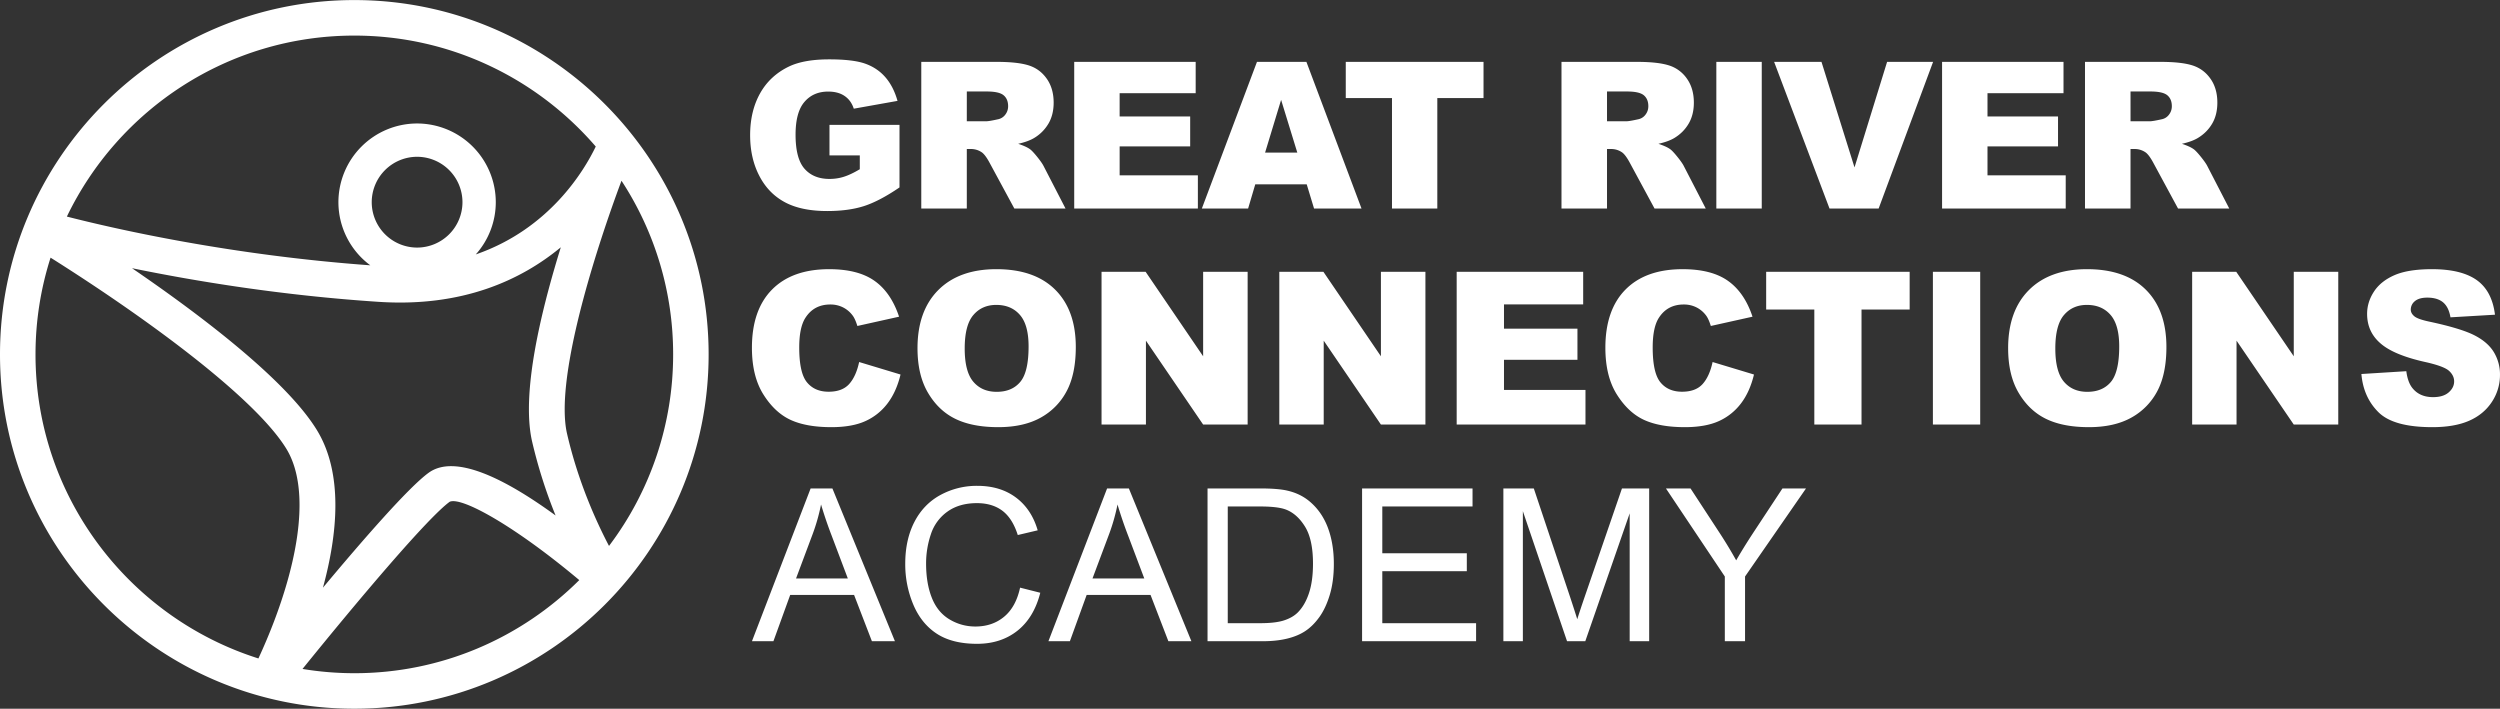 <svg xmlns="http://www.w3.org/2000/svg" height="53.307" width="188.04"><rect width="100%" height="100%" fill="#333333" stroke="none"/><g fill="#fff"><path d="M22.753 50.315c4.401-5.436 9.453-11.4 11.072-12.575.915-.399 4.95 1.866 9.745 5.892-4.34 4.325-10.323 7.004-16.92 7.004a23.88 23.88 0 01-3.897-.321zM2.671 26.657c0-2.536.399-4.981 1.133-7.277 7.018 4.418 15.326 10.46 17.727 14.363.701 1.14.998 2.609.998 4.248 0 3.563-1.412 7.908-3.092 11.535-9.707-3.07-16.766-12.16-16.766-22.869zM27.96 15.208a3.418 3.418 0 013.413-3.415 3.418 3.418 0 013.412 3.415 3.417 3.417 0 01-3.412 3.414 3.418 3.418 0 01-3.413-3.414zM40.025 33.22a37.292 37.292 0 001.764 5.553c-3.788-2.762-7.563-4.658-9.55-3.211-1.49 1.081-4.892 4.98-7.948 8.64 1.091-3.998 1.558-8.579-.466-11.87-2.332-3.792-8.809-8.683-13.898-12.16 4.708.967 11.227 2.05 18.563 2.532 6.294.411 10.7-1.632 13.692-4.104-1.257 4.054-2.398 8.67-2.398 12.176 0 .899.074 1.722.241 2.444zM26.65 2.677c7.254 0 13.76 3.241 18.16 8.345-.862 1.796-3.476 6.197-9.025 8.116a5.892 5.892 0 001.506-3.93 5.925 5.925 0 00-5.918-5.92 5.927 5.927 0 00-5.919 5.92 5.91 5.91 0 002.4 4.748c-10.486-.758-19.1-2.714-22.824-3.666C8.904 8.243 17.14 2.677 26.65 2.677zm19.157 38.386c-.964-1.84-2.322-4.822-3.158-8.45-.12-.521-.175-1.14-.175-1.828 0-4.477 2.335-11.988 4.272-17.19a23.822 23.822 0 013.885 13.062 23.864 23.864 0 01-4.824 14.406zM26.65.005C11.955.005 0 11.962 0 26.657s11.955 26.65 26.65 26.65c14.696 0 26.65-11.955 26.65-26.65C53.3 11.962 41.345.005 26.65.005M64.622 27.23l3.112.94c-.209.873-.539 1.601-.988 2.187a4.293 4.293 0 01-1.674 1.325c-.666.298-1.513.447-2.543.447-1.249 0-2.27-.182-3.06-.545-.792-.364-1.476-1.002-2.05-1.915-.575-.914-.862-2.083-.862-3.51 0-1.9.505-3.36 1.516-4.382 1.01-1.02 2.442-1.53 4.292-1.53 1.447 0 2.585.29 3.413.877.828.585 1.443 1.484 1.846 2.696l-3.136.698c-.109-.35-.224-.606-.344-.77a2.047 2.047 0 00-.73-.625 2.09 2.09 0 00-.963-.22c-.805 0-1.422.323-1.85.97-.324.481-.486 1.235-.486 2.263 0 1.273.193 2.146.58 2.618.386.473.93.71 1.63.71.68 0 1.193-.191 1.54-.572.348-.383.6-.936.757-1.662M72.561 26.21c0 1.16.216 1.994.647 2.501.432.508 1.018.76 1.76.76.763 0 1.353-.247 1.771-.745.418-.495.627-1.387.627-2.672 0-1.082-.218-1.872-.655-2.371-.436-.5-1.027-.749-1.775-.749-.715 0-1.29.253-1.723.76-.435.507-.652 1.347-.652 2.516zm-3.55-.015c0-1.876.522-3.336 1.567-4.382 1.046-1.044 2.5-1.567 4.366-1.567 1.913 0 3.386.513 4.42 1.54 1.035 1.027 1.553 2.465 1.553 4.315 0 1.343-.226 2.444-.678 3.303a4.835 4.835 0 01-1.96 2.007c-.854.478-1.92.718-3.194.718-1.296 0-2.368-.207-3.217-.62-.85-.412-1.538-1.066-2.065-1.96-.528-.892-.792-2.012-.792-3.354M82.853 20.443h3.316l4.326 6.355v-6.355h3.347v11.49h-3.347l-4.303-6.31v6.31h-3.339v-11.49M96.225 20.443h3.316l4.326 6.355v-6.355h3.347v11.49h-3.347l-4.303-6.31v6.31h-3.34v-11.49M109.565 20.443h9.515v2.452h-5.956v1.826h5.525v2.344h-5.525v2.266h6.129v2.601h-9.688v-11.49M128.815 27.23l3.112.94c-.209.873-.538 1.601-.987 2.187a4.293 4.293 0 01-1.674 1.325c-.667.298-1.514.447-2.543.447-1.25 0-2.27-.182-3.062-.545-.791-.364-1.474-1.002-2.049-1.915-.575-.914-.862-2.083-.862-3.51 0-1.9.505-3.36 1.516-4.382 1.011-1.02 2.442-1.53 4.292-1.53 1.447 0 2.585.29 3.413.877.828.585 1.444 1.484 1.846 2.696l-3.135.698c-.11-.35-.225-.606-.345-.77a2.05 2.05 0 00-.729-.625 2.095 2.095 0 00-.964-.22c-.805 0-1.421.323-1.85.97-.324.481-.485 1.235-.485 2.263 0 1.273.193 2.146.579 2.618.387.473.93.71 1.63.71.68 0 1.193-.191 1.54-.572.348-.383.6-.936.757-1.662M132.844 20.443h10.793v2.837h-3.621v8.652h-3.55V23.28h-3.622v-2.837M145.385 20.443h3.558v11.49h-3.558v-11.49M154.593 26.21c0 1.16.216 1.994.648 2.501.431.508 1.018.76 1.759.76.763 0 1.353-.247 1.772-.745.417-.495.627-1.387.627-2.672 0-1.082-.219-1.872-.655-2.371-.436-.5-1.028-.749-1.775-.749-.716 0-1.29.253-1.724.76-.434.507-.652 1.347-.652 2.516zm-3.549-.015c0-1.876.521-3.336 1.567-4.382 1.045-1.044 2.501-1.567 4.365-1.567 1.913 0 3.387.513 4.421 1.54 1.035 1.027 1.552 2.465 1.552 4.315 0 1.343-.226 2.444-.677 3.303a4.836 4.836 0 01-1.96 2.007c-.855.478-1.92.718-3.195.718-1.296 0-2.368-.207-3.217-.62-.848-.412-1.537-1.066-2.065-1.96-.528-.892-.791-2.012-.791-3.354M164.885 20.443h3.316l4.327 6.355v-6.355h3.347v11.49h-3.347l-4.304-6.31v6.31h-3.339v-11.49M177.615 28.131l3.378-.211c.072.549.222.966.447 1.253.365.466.888.698 1.567.698.506 0 .897-.118 1.172-.356.274-.239.412-.514.412-.828 0-.298-.131-.564-.392-.8-.262-.233-.868-.456-1.819-.666-1.557-.35-2.668-.814-3.33-1.395-.67-.579-1.005-1.318-1.005-2.218 0-.59.172-1.148.514-1.673.342-.526.857-.937 1.544-1.238.688-.3 1.629-.45 2.825-.45 1.47 0 2.588.272 3.359.818.77.546 1.229 1.415 1.376 2.606l-3.347.197c-.09-.519-.276-.894-.561-1.13-.284-.234-.678-.352-1.179-.352-.413 0-.724.088-.933.262a.81.81 0 00-.314.64c0 .182.087.347.259.493.167.151.564.293 1.192.423 1.552.334 2.664.672 3.335 1.015.67.342 1.16.767 1.466 1.274a3.23 3.23 0 01.458 1.7 3.65 3.65 0 01-.611 2.039c-.408.622-.977 1.093-1.71 1.415-.731.32-1.653.482-2.766.482-1.953 0-3.308-.376-4.06-1.13-.753-.751-1.179-1.707-1.277-2.868M59.875 43.51h3.895l-1.2-3.18a31.723 31.723 0 01-.814-2.384 14.676 14.676 0 01-.62 2.195zm-3.316 4.72l4.413-11.491h1.638l4.703 11.49h-1.732l-1.34-3.48h-4.806l-1.261 3.48h-1.615M76.726 44.2l1.52.385c-.318 1.249-.892 2.201-1.72 2.857-.828.655-1.84.983-3.037.983-1.238 0-2.246-.252-3.021-.756-.776-.504-1.367-1.235-1.772-2.191a7.822 7.822 0 01-.607-3.08c0-1.197.228-2.24.685-3.132.458-.89 1.108-1.568 1.952-2.03a5.7 5.7 0 012.787-.693c1.149 0 2.116.293 2.9.878.783.585 1.33 1.408 1.638 2.468l-1.498.354c-.266-.836-.652-1.445-1.16-1.828-.507-.38-1.144-.571-1.912-.571-.884 0-1.621.212-2.214.635a3.351 3.351 0 00-1.25 1.705 6.837 6.837 0 00-.36 2.207c0 .977.14 1.83.426 2.558.285.729.728 1.274 1.329 1.635.6.36 1.252.54 1.952.54.85 0 1.572-.245 2.163-.737.59-.49.99-1.22 1.199-2.186M82.173 43.51h3.896l-1.2-3.18a31.243 31.243 0 01-.814-2.384 14.66 14.66 0 01-.62 2.195zm-3.315 4.72l4.413-11.491h1.638l4.703 11.49H87.88l-1.34-3.48h-4.806l-1.261 3.48h-1.615M92.347 46.873H94.8c.758 0 1.353-.07 1.783-.211.431-.141.775-.34 1.031-.596.36-.361.641-.846.842-1.454.202-.608.302-1.346.302-2.214 0-1.202-.197-2.126-.591-2.772-.395-.644-.875-1.077-1.438-1.295-.408-.158-1.064-.236-1.968-.236h-2.414zm-1.521 1.357V36.739h3.958c.894 0 1.576.054 2.046.165.658.15 1.22.426 1.686.822.606.512 1.06 1.167 1.36 1.963.3.798.45 1.708.45 2.732 0 .872-.102 1.646-.306 2.321-.204.673-.465 1.232-.784 1.673-.318.441-.667.79-1.046 1.042-.379.254-.836.445-1.372.576-.536.131-1.15.197-1.845.197h-4.147M102.45 48.23V36.739h8.308v1.356h-6.787v3.52h6.357v1.347h-6.357v3.911h7.054v1.357h-8.575M113.078 48.23V36.739h2.289l2.72 8.136c.25.757.433 1.324.548 1.7.13-.417.334-1.032.612-1.841l2.75-7.995h2.047v11.49h-1.466v-9.617l-3.339 9.618h-1.372l-3.323-9.782v9.782h-1.466M129.734 48.23v-4.868l-4.429-6.623h1.85l2.265 3.465c.419.647.808 1.295 1.169 1.943.344-.6.762-1.277 1.253-2.03l2.226-3.378h1.772l-4.585 6.623v4.868h-1.521M62.39 11.689V9.394h5.267v4.703c-1.009.688-1.9 1.156-2.675 1.404-.775.248-1.695.372-2.758.372-1.31 0-2.377-.223-3.202-.67-.825-.445-1.465-1.11-1.918-1.994-.455-.883-.682-1.896-.682-3.04 0-1.204.248-2.25.745-3.142.497-.89 1.224-1.566 2.182-2.027.748-.356 1.754-.535 3.018-.535 1.219 0 2.13.111 2.735.332.605.22 1.106.563 1.505 1.027.399.464.7 1.052.9 1.764l-3.289.587c-.135-.416-.365-.734-.689-.955-.323-.221-.736-.332-1.237-.332-.748 0-1.344.26-1.787.78-.445.518-.666 1.34-.666 2.464 0 1.194.224 2.047.673 2.559.449.511 1.074.767 1.878.767.38 0 .745-.055 1.09-.166.347-.11.743-.298 1.19-.564v-1.04h-2.28M72.719 9.123h1.437c.156 0 .457-.05.903-.15a.896.896 0 00.553-.347c.143-.185.215-.398.215-.639 0-.356-.113-.63-.339-.82-.225-.19-.65-.286-1.272-.286H72.72zm-3.424 6.562V4.654h5.682c1.053 0 1.858.09 2.415.27.556.181 1.006.516 1.347 1.006.341.488.512 1.084.512 1.787 0 .612-.131 1.14-.392 1.583a3.05 3.05 0 01-1.077 1.08c-.29.176-.69.321-1.197.437.406.135.702.27.888.406.124.09.306.284.545.58.238.296.397.525.477.685l1.65 3.197h-3.85l-1.823-3.371c-.23-.437-.436-.72-.616-.85a1.43 1.43 0 00-.836-.256h-.301v4.477h-3.424M80.798 4.654h9.136v2.355h-5.72v1.753h5.306v2.25h-5.305v2.175h5.884v2.498h-9.301V4.654M97.579 11.48L96.36 7.512l-1.205 3.966zm.707 2.385h-3.87l-.538 1.82h-3.48l4.146-11.031h3.719l4.145 11.031h-3.57l-.552-1.82M101.223 4.654h10.362v2.724h-3.476v8.307H104.7V7.378h-3.477V4.654M120.873 9.123h1.437c.156 0 .457-.05.904-.15a.894.894 0 00.552-.347c.143-.185.215-.398.215-.639 0-.356-.113-.63-.338-.82-.226-.19-.65-.286-1.273-.286h-1.497zm-3.424 6.562V4.654h5.682c1.053 0 1.859.09 2.415.27a2.57 2.57 0 011.347 1.006c.341.488.512 1.084.512 1.787 0 .612-.131 1.14-.392 1.583-.26.445-.62.805-1.076 1.08-.291.176-.69.321-1.197.437.405.135.702.27.887.406.125.09.307.284.545.58.238.296.398.525.477.685l1.651 3.197h-3.852l-1.822-3.371c-.23-.437-.436-.72-.616-.85a1.43 1.43 0 00-.835-.256h-.302v4.477h-3.424M129.096 4.654h3.416v11.031h-3.416V4.654M133.443 4.654h3.562l2.484 7.938 2.451-7.938h3.46l-4.096 11.031h-3.695l-4.166-11.031M146.075 4.654h9.134v2.355h-5.718v1.753h5.305v2.25h-5.305v2.175h5.884v2.498h-9.3V4.654M160.25 9.123h1.437c.154 0 .456-.05.902-.15a.893.893 0 00.552-.347c.144-.185.216-.398.216-.639 0-.356-.113-.63-.338-.82-.227-.19-.651-.286-1.272-.286h-1.498zm-3.425 6.562V4.654h5.682c1.053 0 1.858.09 2.414.27.558.181 1.007.516 1.348 1.006.342.488.511 1.084.511 1.787 0 .612-.13 1.14-.39 1.583-.262.445-.62.805-1.078 1.08-.29.176-.69.321-1.197.437.406.135.702.27.888.406.125.09.306.284.545.58.237.296.397.525.477.685l1.651 3.197h-3.852l-1.823-3.371c-.229-.437-.436-.72-.616-.85a1.428 1.428 0 00-.834-.256h-.302v4.477h-3.424"/></g></svg>